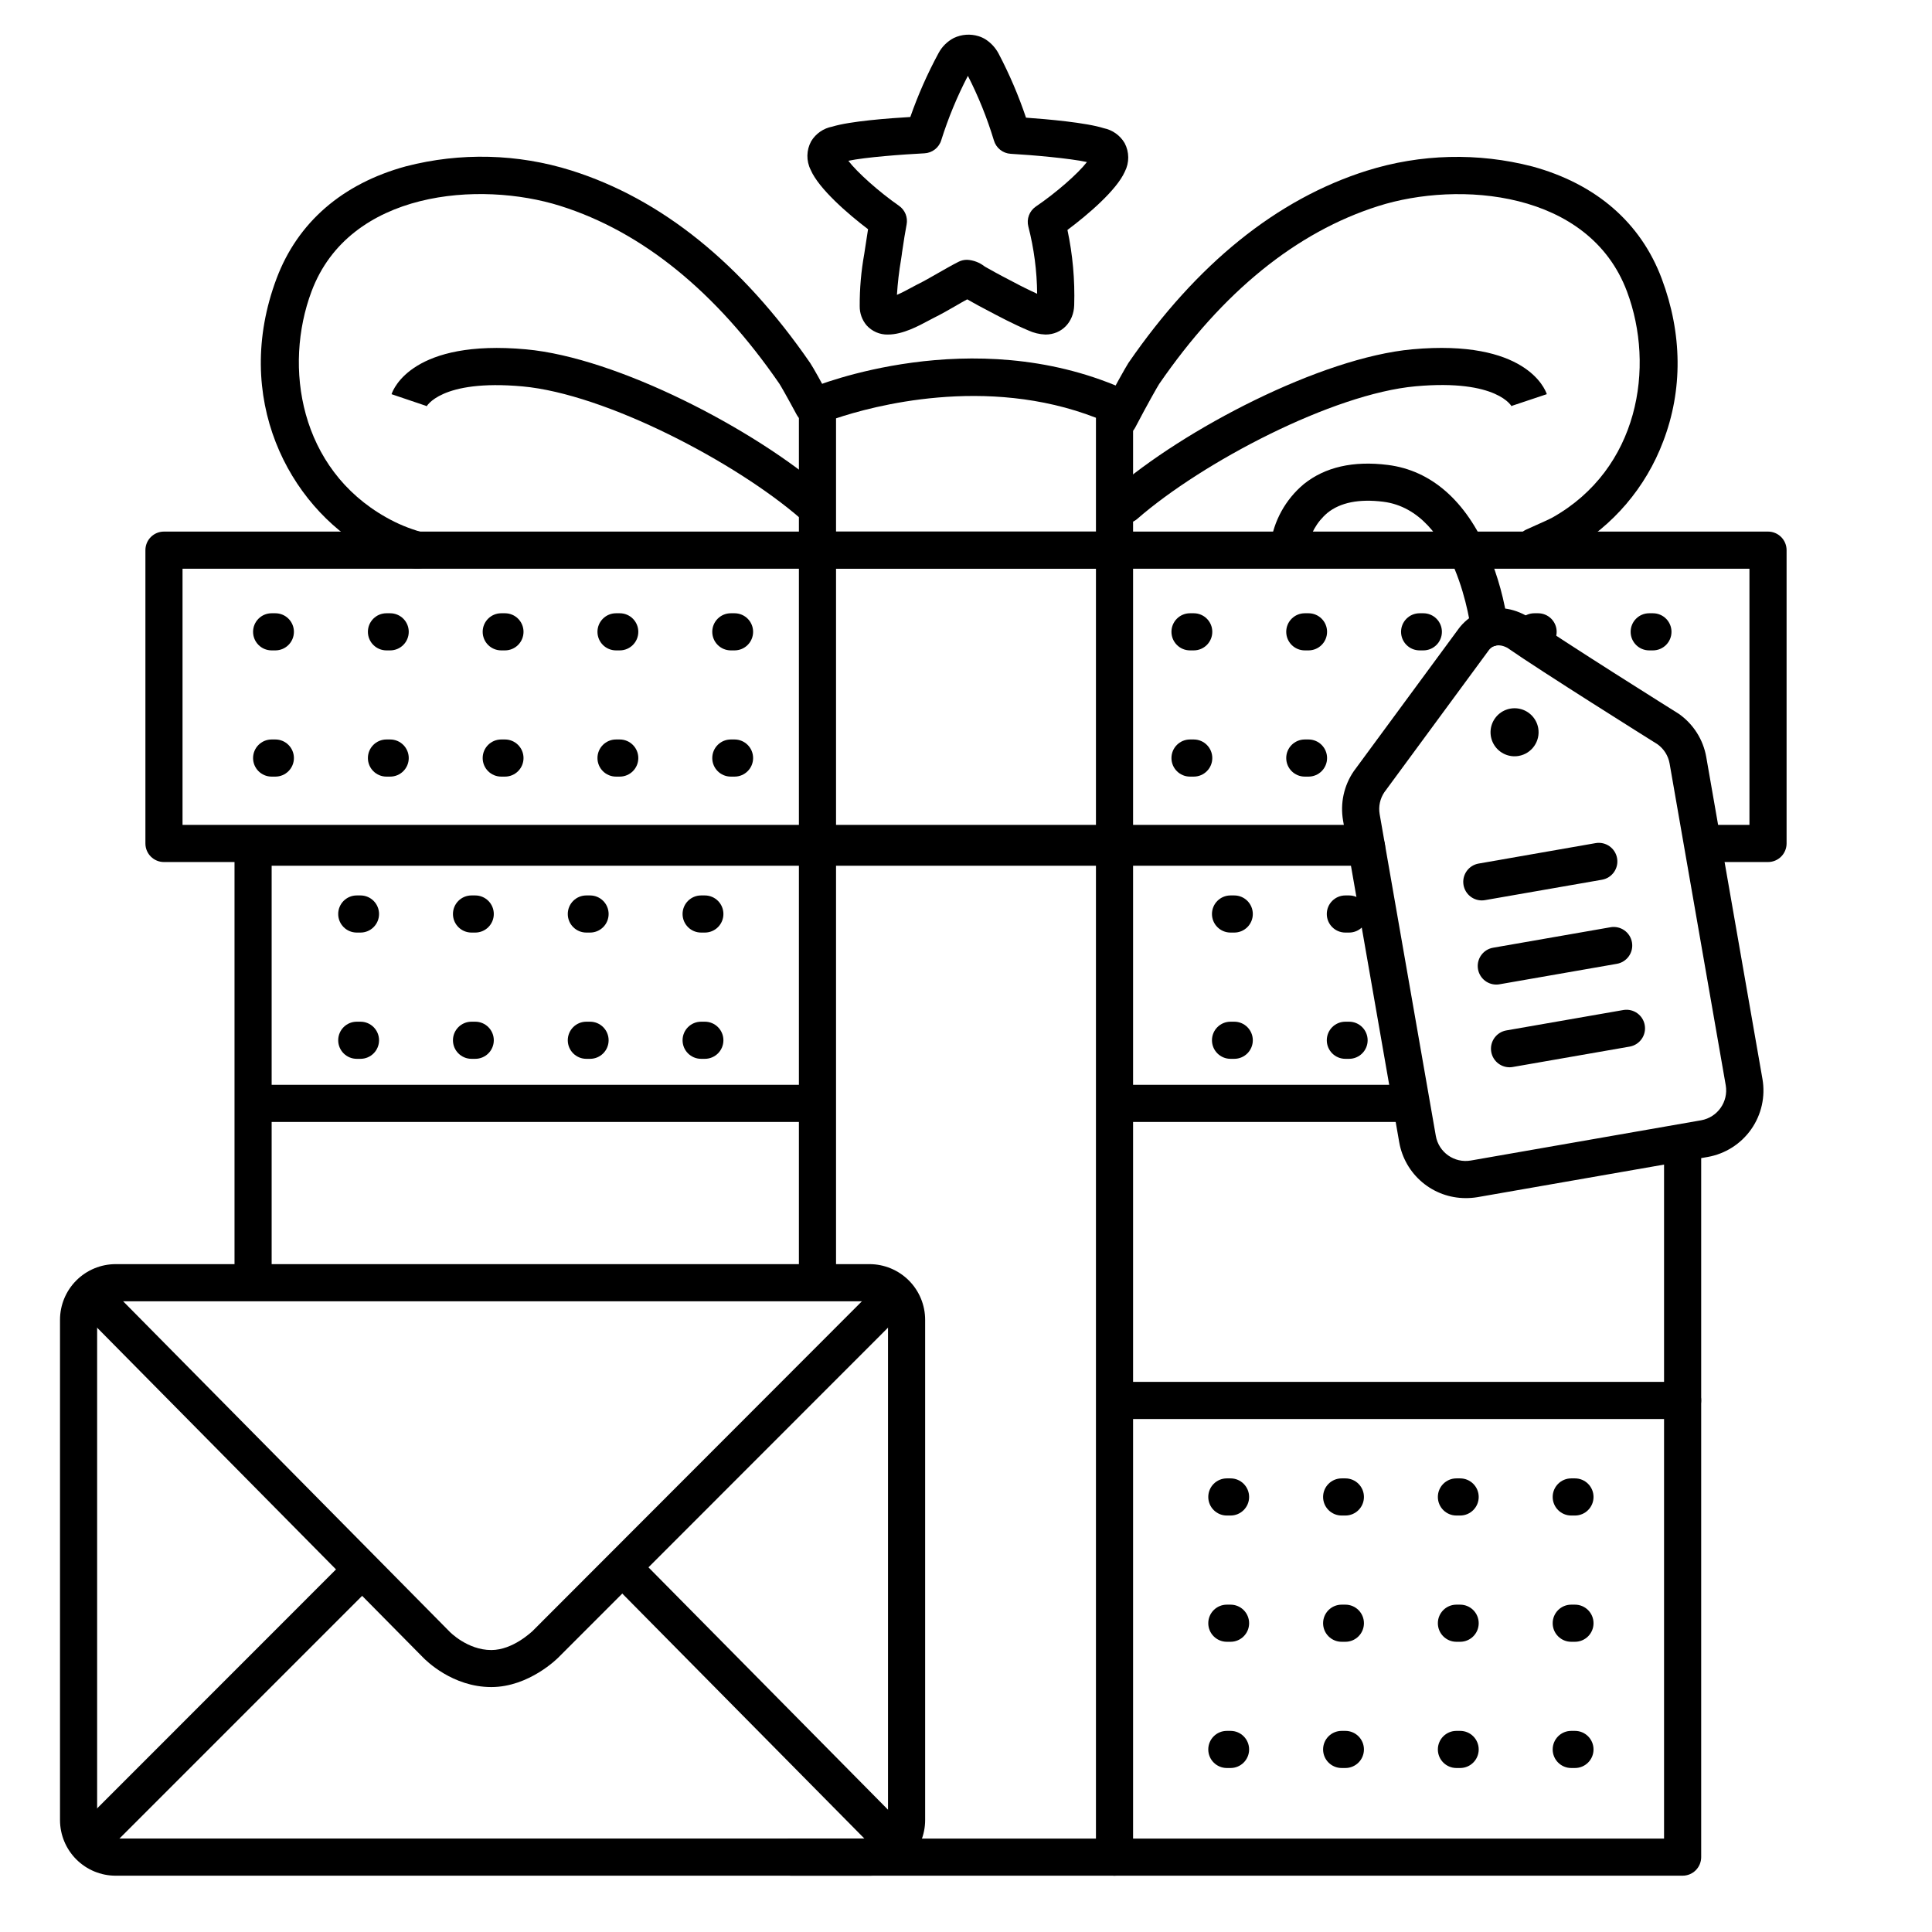 <?xml version="1.0" encoding="UTF-8"?>
<!-- The Best Svg Icon site in the world: iconSvg.co, Visit us! https://iconsvg.co -->
<svg fill="#000000" width="800px" height="800px" version="1.1" viewBox="144 144 512 512" xmlns="http://www.w3.org/2000/svg">
 <g>
  <path d="m379.34 232.66c-2.18 0.062-4.273-0.848-5.719-2.481-1.18-1.418-1.812-3.207-1.789-5.047-0.023-4.648 0.379-9.285 1.207-13.855l0.227-1.504c0.277-1.891 0.543-3.582 0.777-5.027-5.352-4.055-13.059-10.734-15.211-15.742v-0.004c-1.203-2.394-1.148-5.223 0.137-7.566 1.23-2.035 3.273-3.445 5.609-3.879 4.664-1.438 14.965-2.215 20.664-2.547 2.035-5.824 4.535-11.48 7.469-16.906 0.914-1.727 2.332-3.133 4.062-4.035 2.047-0.973 4.379-1.145 6.547-0.48 0.691 0.211 1.355 0.52 1.965 0.914 1.406 0.934 2.555 2.203 3.348 3.691 2.871 5.461 5.301 11.145 7.269 16.992 5.676 0.402 15.969 1.309 20.613 2.793h0.004c2.312 0.473 4.32 1.902 5.519 3.938 1.258 2.363 1.277 5.195 0.051 7.578-2.184 4.922-9.84 11.445-15.203 15.449 1.391 6.539 1.992 13.223 1.789 19.906-0.117 4.535-3.316 7.812-7.617 7.812-1.598-0.059-3.168-0.441-4.613-1.121-3.938-1.664-7.625-3.621-11.188-5.512l-1.969-1.043-1.543-0.855c-0.414-0.246-0.828-0.48-1.219-0.688l-0.207-0.109c-0.984 0.512-1.871 1.055-2.844 1.613-1.969 1.133-3.984 2.301-6.168 3.375-0.285 0.137-0.668 0.344-1.121 0.59-2.731 1.457-6.914 3.75-10.848 3.75zm-10.52-46.051c2.332 3.051 8.031 8.168 13.422 11.926 1.594 1.109 2.387 3.059 2.016 4.969-0.336 1.73-0.777 4.438-1.238 7.617v0.098l-0.227 1.535c-0.535 3.106-0.898 6.238-1.094 9.387 1.438-0.621 3.051-1.504 3.769-1.891l1.496-0.797c1.879-0.914 3.68-1.969 5.578-3.051 1.75-0.984 3.551-2.047 5.473-3.019 0.691-0.352 1.457-0.535 2.234-0.531h0.078c1.641 0.098 3.215 0.688 4.516 1.691l0.336 0.215c0.422 0.215 0.934 0.512 1.457 0.809 0.523 0.297 0.836 0.48 1.23 0.688l1.969 1.055c3.07 1.625 5.992 3.18 9.023 4.547h-0.004c-0.047-6.016-0.832-12-2.332-17.82-0.52-2 0.27-4.113 1.969-5.285 5.441-3.691 11.188-8.746 13.559-11.809-4.527-0.984-14.367-1.852-20.203-2.184h0.004c-2.094-0.117-3.883-1.547-4.461-3.562-1.785-5.894-4.09-11.617-6.887-17.102-2.84 5.457-5.199 11.152-7.047 17.023-0.594 2.004-2.394 3.414-4.484 3.512-5.766 0.297-15.617 1.023-20.152 1.98z"/>
  <path d="m546.47 344.33c-2.539 0.445-5.09-0.684-6.473-2.859-1.379-2.172-1.312-4.961 0.168-7.07 1.477-2.106 4.082-3.113 6.594-2.555 2.512 0.562 4.441 2.578 4.887 5.117 0.602 3.461-1.715 6.758-5.176 7.367z"/>
  <path d="m532.38 461.51c-4.191-0.008-8.25-1.488-11.461-4.188-3.211-2.699-5.371-6.441-6.102-10.57l-14.887-85.285c-0.801-4.559 0.211-9.254 2.824-13.078l0.109-0.148 27.738-37.688h-0.004c1.266-1.664 2.891-3.027 4.754-3.984 4.023-2.047 8.66-1.852 13.059 0.562l0.461 0.285c8.758 6.16 39.457 25.398 39.762 25.586l0.004-0.004c0.074 0.043 0.148 0.086 0.215 0.141 3.887 2.707 6.527 6.856 7.332 11.52l14.887 85.285c0.809 4.664-0.266 9.457-2.988 13.332-2.719 3.871-6.863 6.508-11.523 7.332l-61.098 10.668c-1.02 0.164-2.051 0.242-3.082 0.234zm-21.527-107.54c-1.137 1.699-1.578 3.769-1.23 5.785l14.887 85.285v-0.004c0.766 4.352 4.906 7.266 9.262 6.516l61.066-10.668c4.336-0.785 7.238-4.91 6.504-9.258l-14.879-85.285c-0.359-2.051-1.508-3.879-3.199-5.098-2.422-1.516-30.77-19.285-39.832-25.586-3.078-1.586-4.574 0.234-4.852 0.621l-0.07 0.09z"/>
  <path d="m538.74 315.38c-2.516 0.016-4.637-1.871-4.918-4.371 0-0.316-3.809-31.617-23.273-34.047-6.356-0.789-11.336 0.188-14.762 2.953h0.004c-2.84 2.402-4.719 5.75-5.285 9.426-0.273 2.719-2.695 4.703-5.414 4.43-2.715-0.273-4.699-2.695-4.426-5.41 0.844-6.277 4-12.008 8.855-16.07 5.617-4.516 13.105-6.231 22.258-5.078 11.492 1.438 20.664 9.477 26.566 23.242 2.621 6.227 4.406 12.77 5.316 19.465 0.141 1.297-0.234 2.598-1.051 3.617-0.816 1.016-2.004 1.672-3.301 1.812-0.188 0.02-0.379 0.031-0.57 0.031z"/>
  <path d="m211.07 487.25c-2.719 0-4.922-2.203-4.922-4.922v-113.82c0-2.719 2.203-4.922 4.922-4.922h295.08c2.719 0 4.922 2.203 4.922 4.922 0 2.715-2.203 4.918-4.922 4.918h-290.16v108.9c0 1.309-0.516 2.559-1.438 3.481-0.926 0.922-2.176 1.441-3.481 1.441z"/>
  <path d="m589.91 641.08h-236.16c-2.719 0-4.918-2.203-4.918-4.918 0-2.719 2.199-4.922 4.918-4.922h231.24v-182.65c0-2.719 2.203-4.922 4.918-4.922 2.719 0 4.922 2.203 4.922 4.922v187.57c0 1.305-0.52 2.555-1.441 3.477-0.922 0.926-2.176 1.441-3.481 1.441z"/>
  <path d="m612.54 372.45h-15.25c-2.719 0-4.922-2.203-4.922-4.918 0-2.719 2.203-4.922 4.922-4.922h10.332v-67.895h-415.25v67.895h312.2c2.719 0 4.922 2.203 4.922 4.922 0 2.715-2.203 4.918-4.922 4.918h-317.12c-2.715 0-4.918-2.203-4.918-4.918v-77.738c0-2.715 2.203-4.918 4.918-4.918h425.09c1.305 0 2.555 0.516 3.481 1.441 0.922 0.922 1.441 2.172 1.441 3.477v77.738c0 1.305-0.52 2.555-1.441 3.477-0.926 0.926-2.176 1.441-3.481 1.441z"/>
  <path d="m589.91 520.05h-149.2c-2.715 0-4.918-2.203-4.918-4.922 0-2.715 2.203-4.918 4.918-4.918h149.2c2.719 0 4.922 2.203 4.922 4.918 0 2.719-2.203 4.922-4.922 4.922z"/>
  <path d="m516.44 441.33h-75.484c-2.719 0-4.922-2.203-4.922-4.922s2.203-4.918 4.922-4.918h75.484c2.715 0 4.918 2.199 4.918 4.918s-2.203 4.922-4.918 4.922z"/>
  <path d="m358.67 441.33h-145.63c-2.719 0-4.922-2.203-4.922-4.922s2.203-4.918 4.922-4.918h145.63c2.715 0 4.918 2.199 4.918 4.918s-2.203 4.922-4.918 4.922z"/>
  <path d="m439.36 641.08c-2.719 0-4.922-2.203-4.922-4.918v-341.45h-68.879v188.93c0 2.715-2.203 4.918-4.922 4.918-2.715 0-4.918-2.203-4.918-4.918v-193.85c0-2.715 2.203-4.918 4.918-4.918h78.723c1.305 0 2.555 0.516 3.477 1.441 0.926 0.922 1.441 2.172 1.441 3.477v346.37c0 1.305-0.516 2.555-1.441 3.477-0.922 0.926-2.172 1.441-3.477 1.441z"/>
  <path d="m550.55 293.73c-2.301 0.004-4.297-1.582-4.809-3.824-0.512-2.242 0.598-4.543 2.672-5.535 0.59-0.277 1.543-0.707 2.598-1.172 1.445-0.641 3.621-1.613 4.379-2.035 22.906-12.879 27.285-39.891 19.777-59.914-10.055-26.824-44.625-29.41-65.93-22.633-21.695 6.887-41.238 22.719-58.055 47.152-0.441 0.68-3.148 5.434-6.316 11.492-1.258 2.41-4.234 3.34-6.641 2.078-2.406-1.262-3.336-4.234-2.074-6.644 3.039-5.816 6.168-11.395 6.887-12.508 18.105-26.281 39.359-43.434 63.211-50.961v0.004c14.223-4.465 29.41-4.848 43.84-1.113 16.867 4.606 28.723 14.887 34.281 29.719 5.481 14.594 5.609 29.52 0.383 43.16v-0.004c-4.582 12.164-13.258 22.348-24.539 28.801-1.074 0.602-2.832 1.387-5.207 2.449-0.984 0.414-1.801 0.797-2.32 1.055-0.672 0.301-1.402 0.449-2.137 0.434z"/>
  <path d="m442.2 282.71c-2.066 0.016-3.926-1.262-4.648-3.199-0.727-1.938-0.16-4.117 1.41-5.461 18.766-16.324 55.105-35.277 79.32-37.48 29.875-2.715 35.141 10.391 35.641 11.887l-9.34 3.121 0.004-0.004c0.02 0.086 0.051 0.168 0.086 0.246 0-0.07-3.769-7.418-25.496-5.453-21.984 1.969-56.512 20.102-73.75 35.109v0.004c-0.891 0.785-2.039 1.223-3.227 1.23z"/>
  <path d="m254.37 294.71c-0.402 0-0.801-0.051-1.191-0.148-4.086-1.117-8.02-2.738-11.711-4.82-20.988-11.809-36.023-40.344-24.168-71.949 5.582-14.832 17.391-25.113 34.285-29.719 14.43-3.734 29.617-3.352 43.836 1.113 23.891 7.527 45.117 24.676 63.254 50.961 0.727 1.055 3.188 5.481 5.137 9.113v-0.004c1.25 2.391 0.344 5.344-2.035 6.617-2.375 1.277-5.336 0.402-6.637-1.961-2.559-4.762-4.289-7.766-4.586-8.207-16.809-24.414-36.348-40.285-58.055-47.133-21.324-6.731-55.883-4.152-65.93 22.633-7.508 20.023-3.121 47.035 19.789 59.914 2.918 1.656 6.027 2.953 9.262 3.856 2.519 0.523 4.211 2.894 3.883 5.445-0.328 2.555-2.566 4.422-5.133 4.289z"/>
  <path d="m359.49 282.71c-1.188 0-2.332-0.426-3.231-1.203-17.238-15.008-51.77-33.113-73.801-35.109-21.738-1.969-25.465 5.383-25.504 5.453 0.043-0.078 0.074-0.16 0.098-0.246l-9.289-3.141c0.5-1.496 5.758-14.602 35.629-11.887 24.207 2.203 60.555 21.156 79.32 37.48h0.004c1.547 1.348 2.094 3.512 1.375 5.434s-2.551 3.195-4.602 3.199z"/>
  <path d="m439.36 294.71c-2.719 0-4.922-2.203-4.922-4.922v-35.078c-29.176-11.336-59.375-3.031-68.879 0.156v34.922c0 2.719-2.203 4.922-4.922 4.922-2.715 0-4.918-2.203-4.918-4.922v-38.375c0-1.992 1.199-3.785 3.039-4.547 1.723-0.719 42.754-17.328 82.566 0h0.004c1.789 0.781 2.949 2.551 2.949 4.508v38.375c0.012 1.312-0.5 2.574-1.426 3.504-0.922 0.934-2.18 1.457-3.492 1.457z"/>
  <path d="m274.2 591.09c-10.262 0-17.297-7.008-18.195-7.949l-91.531-92.617c-1.727-1.961-1.617-4.93 0.242-6.758 1.863-1.832 4.832-1.891 6.762-0.129l91.68 92.781s4.676 4.859 11.039 4.859c5.785 0 10.734-4.922 10.824-4.922l92.605-92.719c1.934-1.867 5-1.84 6.898 0.059 1.898 1.898 1.926 4.965 0.059 6.894l-92.594 92.652c-0.227 0.23-7.805 7.848-17.789 7.848z"/>
  <path d="m167.77 637.09c-1.992-0.004-3.785-1.203-4.547-3.043-0.758-1.84-0.336-3.957 1.074-5.363l71.312-71.34h-0.004c1.93-1.918 5.051-1.91 6.969 0.02s1.91 5.051-0.02 6.969l-71.301 71.309c-0.922 0.926-2.176 1.445-3.484 1.449z"/>
  <path d="m380.91 637.09c-1.316-0.004-2.578-0.531-3.504-1.469l-71.27-72.117h-0.004c-1.723-1.961-1.617-4.926 0.246-6.758 1.863-1.832 4.832-1.887 6.762-0.129l71.27 72.117c1.402 1.41 1.812 3.527 1.047 5.359-0.766 1.836-2.559 3.027-4.547 3.023z"/>
  <path d="m374.41 641.08h-199.75c-3.914 0-7.668-1.555-10.434-4.32-2.769-2.769-4.324-6.523-4.324-10.438v-132.55c0-3.918 1.555-7.672 4.324-10.438 2.766-2.769 6.519-4.324 10.434-4.324h199.75c3.914 0 7.668 1.555 10.438 4.324 2.769 2.766 4.324 6.519 4.324 10.438v132.55c0 3.914-1.555 7.668-4.324 10.438-2.769 2.766-6.523 4.32-10.438 4.32zm-199.75-152.23c-2.715 0-4.918 2.203-4.918 4.922v132.55c0 1.305 0.52 2.555 1.441 3.477 0.922 0.926 2.172 1.441 3.477 1.441h199.75c1.305 0 2.559-0.516 3.481-1.441 0.922-0.922 1.441-2.172 1.441-3.477v-132.55c0-1.305-0.52-2.559-1.441-3.481s-2.176-1.441-3.481-1.441z"/>
  <path d="m536.67 382.62c-2.543-0.016-4.652-1.965-4.875-4.496-0.219-2.531 1.527-4.812 4.027-5.266l31.027-5.422c2.676-0.469 5.227 1.324 5.695 4.004 0.469 2.68-1.324 5.231-4.004 5.699l-31.027 5.41c-0.277 0.047-0.562 0.07-0.844 0.07z"/>
  <path d="m540.55 404.92c-2.562 0.008-4.699-1.949-4.918-4.5s1.555-4.844 4.082-5.269l31.016-5.41v-0.004c1.293-0.242 2.629 0.039 3.711 0.789 1.086 0.75 1.82 1.902 2.047 3.199 0.227 1.297-0.074 2.633-0.84 3.703-0.766 1.074-1.926 1.793-3.227 2.004l-31.016 5.41c-0.281 0.055-0.57 0.082-0.855 0.078z"/>
  <path d="m544.07 426.84c-2.562 0.012-4.707-1.945-4.93-4.496-0.219-2.555 1.555-4.848 4.082-5.277l31.027-5.41c2.656-0.426 5.164 1.359 5.625 4.012 0.465 2.648-1.289 5.18-3.934 5.68l-31.027 5.41h0.004c-0.281 0.051-0.562 0.078-0.848 0.082z"/>
  <path d="m561.38 545.63h-0.984c-2.719 0-4.918-2.203-4.918-4.922s2.199-4.922 4.918-4.922h0.984c2.719 0 4.922 2.203 4.922 4.922s-2.203 4.922-4.922 4.922z"/>
  <path d="m561.38 579.09h-0.984c-2.719 0-4.918-2.203-4.918-4.918 0-2.719 2.199-4.922 4.918-4.922h0.984c2.719 0 4.922 2.203 4.922 4.922 0 2.715-2.203 4.918-4.922 4.918z"/>
  <path d="m561.38 612.54h-0.984c-2.719 0-4.918-2.203-4.918-4.918 0-2.719 2.199-4.922 4.918-4.922h0.984c2.719 0 4.922 2.203 4.922 4.922 0 2.715-2.203 4.918-4.922 4.918z"/>
  <path d="m582.04 316.36h-0.984c-2.719 0-4.918-2.203-4.918-4.922 0-2.715 2.199-4.918 4.918-4.918h0.984c2.719 0 4.922 2.203 4.922 4.918 0 2.719-2.203 4.922-4.922 4.922z"/>
  <path d="m530.95 545.63h-0.984c-2.715 0-4.918-2.203-4.918-4.922s2.203-4.922 4.918-4.922h0.984c2.719 0 4.922 2.203 4.922 4.922s-2.203 4.922-4.922 4.922z"/>
  <path d="m530.95 579.09h-0.984c-2.715 0-4.918-2.203-4.918-4.918 0-2.719 2.203-4.922 4.918-4.922h0.984c2.719 0 4.922 2.203 4.922 4.922 0 2.715-2.203 4.918-4.922 4.918z"/>
  <path d="m530.95 612.54h-0.984c-2.715 0-4.918-2.203-4.918-4.918 0-2.719 2.203-4.922 4.918-4.922h0.984c2.719 0 4.922 2.203 4.922 4.922 0 2.715-2.203 4.918-4.922 4.918z"/>
  <path d="m551.61 316.36h-0.984c-2.715 0-4.918-2.203-4.918-4.922 0-2.715 2.203-4.918 4.918-4.918h0.984c2.719 0 4.922 2.203 4.922 4.918 0 2.719-2.203 4.922-4.922 4.922z"/>
  <path d="m501.52 391.14h-0.984c-2.719 0-4.922-2.199-4.922-4.918s2.203-4.922 4.922-4.922h0.984c2.715 0 4.918 2.203 4.918 4.922s-2.203 4.918-4.918 4.918z"/>
  <path d="m501.52 424.6h-0.984c-2.719 0-4.922-2.203-4.922-4.918 0-2.719 2.203-4.922 4.922-4.922h0.984c2.715 0 4.918 2.203 4.918 4.922 0 2.715-2.203 4.918-4.918 4.918z"/>
  <path d="m500.54 545.63h-0.984c-2.719 0-4.922-2.203-4.922-4.922s2.203-4.922 4.922-4.922h0.984c2.715 0 4.918 2.203 4.918 4.922s-2.203 4.922-4.918 4.922z"/>
  <path d="m500.54 579.09h-0.984c-2.719 0-4.922-2.203-4.922-4.918 0-2.719 2.203-4.922 4.922-4.922h0.984c2.715 0 4.918 2.203 4.918 4.922 0 2.715-2.203 4.918-4.918 4.918z"/>
  <path d="m500.54 612.54h-0.984c-2.719 0-4.922-2.203-4.922-4.918 0-2.719 2.203-4.922 4.922-4.922h0.984c2.715 0 4.918 2.203 4.918 4.922 0 2.715-2.203 4.918-4.918 4.918z"/>
  <path d="m521.2 316.36h-0.984c-2.719 0-4.922-2.203-4.922-4.922 0-2.715 2.203-4.918 4.922-4.918h0.984c2.715 0 4.918 2.203 4.918 4.918 0 2.719-2.203 4.922-4.918 4.922z"/>
  <path d="m490.77 349.81h-0.984c-2.719 0-4.922-2.199-4.922-4.918s2.203-4.922 4.922-4.922h0.984c2.715 0 4.918 2.203 4.918 4.922s-2.203 4.918-4.918 4.918z"/>
  <path d="m471.09 391.14h-0.984c-2.719 0-4.922-2.199-4.922-4.918s2.203-4.922 4.922-4.922h0.984c2.715 0 4.918 2.203 4.918 4.922s-2.203 4.918-4.918 4.918z"/>
  <path d="m471.09 424.6h-0.984c-2.719 0-4.922-2.203-4.922-4.918 0-2.719 2.203-4.922 4.922-4.922h0.984c2.715 0 4.918 2.203 4.918 4.922 0 2.715-2.203 4.918-4.918 4.918z"/>
  <path d="m470.11 545.63h-0.984c-2.719 0-4.922-2.203-4.922-4.922s2.203-4.922 4.922-4.922h0.984c2.715 0 4.918 2.203 4.918 4.922s-2.203 4.922-4.918 4.922z"/>
  <path d="m470.11 579.09h-0.984c-2.719 0-4.922-2.203-4.922-4.918 0-2.719 2.203-4.922 4.922-4.922h0.984c2.715 0 4.918 2.203 4.918 4.922 0 2.715-2.203 4.918-4.918 4.918z"/>
  <path d="m470.11 612.54h-0.984c-2.719 0-4.922-2.203-4.922-4.918 0-2.719 2.203-4.922 4.922-4.922h0.984c2.715 0 4.918 2.203 4.918 4.922 0 2.715-2.203 4.918-4.918 4.918z"/>
  <path d="m490.77 316.36h-0.984c-2.719 0-4.922-2.203-4.922-4.922 0-2.715 2.203-4.918 4.922-4.918h0.984c2.715 0 4.918 2.203 4.918 4.918 0 2.719-2.203 4.922-4.918 4.922z"/>
  <path d="m460.35 349.81h-0.984c-2.719 0-4.918-2.199-4.918-4.918s2.199-4.922 4.918-4.922h0.984c2.719 0 4.918 2.203 4.918 4.922s-2.199 4.918-4.918 4.918z"/>
  <path d="m460.35 316.36h-0.984c-2.719 0-4.918-2.203-4.918-4.922 0-2.715 2.199-4.918 4.918-4.918h0.984c2.719 0 4.918 2.203 4.918 4.918 0 2.719-2.199 4.922-4.918 4.922z"/>
  <path d="m338.66 349.81h-0.984c-2.715 0-4.918-2.199-4.918-4.918s2.203-4.922 4.918-4.922h0.984c2.719 0 4.922 2.203 4.922 4.922s-2.203 4.918-4.922 4.918z"/>
  <path d="m330.79 391.14h-0.984c-2.715 0-4.918-2.199-4.918-4.918s2.203-4.922 4.918-4.922h0.984c2.719 0 4.922 2.203 4.922 4.922s-2.203 4.918-4.922 4.918z"/>
  <path d="m330.79 424.6h-0.984c-2.715 0-4.918-2.203-4.918-4.918 0-2.719 2.203-4.922 4.918-4.922h0.984c2.719 0 4.922 2.203 4.922 4.922 0 2.715-2.203 4.918-4.922 4.918z"/>
  <path d="m338.66 316.36h-0.984c-2.715 0-4.918-2.203-4.918-4.922 0-2.715 2.203-4.918 4.918-4.918h0.984c2.719 0 4.922 2.203 4.922 4.918 0 2.719-2.203 4.922-4.922 4.922z"/>
  <path d="m308.24 349.81h-0.984c-2.719 0-4.922-2.199-4.922-4.918s2.203-4.922 4.922-4.922h0.984c2.715 0 4.918 2.203 4.918 4.922s-2.203 4.918-4.918 4.918z"/>
  <path d="m300.37 391.14h-0.984c-2.715 0-4.918-2.199-4.918-4.918s2.203-4.922 4.918-4.922h0.984c2.719 0 4.922 2.203 4.922 4.922s-2.203 4.918-4.922 4.918z"/>
  <path d="m300.37 424.6h-0.984c-2.715 0-4.918-2.203-4.918-4.918 0-2.719 2.203-4.922 4.918-4.922h0.984c2.719 0 4.922 2.203 4.922 4.922 0 2.715-2.203 4.918-4.922 4.918z"/>
  <path d="m308.24 316.36h-0.984c-2.719 0-4.922-2.203-4.922-4.922 0-2.715 2.203-4.918 4.922-4.918h0.984c2.715 0 4.918 2.203 4.918 4.918 0 2.719-2.203 4.922-4.918 4.922z"/>
  <path d="m277.82 349.81h-0.984c-2.719 0-4.922-2.199-4.922-4.918s2.203-4.922 4.922-4.922h0.984c2.715 0 4.918 2.203 4.918 4.922s-2.203 4.918-4.918 4.918z"/>
  <path d="m269.94 391.14h-0.984c-2.715 0-4.918-2.199-4.918-4.918s2.203-4.922 4.918-4.922h0.984c2.719 0 4.922 2.203 4.922 4.922s-2.203 4.918-4.922 4.918z"/>
  <path d="m269.94 424.6h-0.984c-2.715 0-4.918-2.203-4.918-4.918 0-2.719 2.203-4.922 4.918-4.922h0.984c2.719 0 4.922 2.203 4.922 4.922 0 2.715-2.203 4.918-4.922 4.918z"/>
  <path d="m277.82 316.36h-0.984c-2.719 0-4.922-2.203-4.922-4.922 0-2.715 2.203-4.918 4.922-4.918h0.984c2.715 0 4.918 2.203 4.918 4.918 0 2.719-2.203 4.922-4.918 4.922z"/>
  <path d="m247.4 349.81h-0.984c-2.715 0-4.918-2.199-4.918-4.918s2.203-4.922 4.918-4.922h0.984c2.719 0 4.922 2.203 4.922 4.922s-2.203 4.918-4.922 4.918z"/>
  <path d="m239.53 391.14h-0.984c-2.719 0-4.918-2.199-4.918-4.918s2.199-4.922 4.918-4.922h0.984c2.719 0 4.922 2.203 4.922 4.922s-2.203 4.918-4.922 4.918z"/>
  <path d="m239.53 424.6h-0.984c-2.719 0-4.918-2.203-4.918-4.918 0-2.719 2.199-4.922 4.918-4.922h0.984c2.719 0 4.922 2.203 4.922 4.922 0 2.715-2.203 4.918-4.922 4.918z"/>
  <path d="m247.4 316.36h-0.984c-2.715 0-4.918-2.203-4.918-4.922 0-2.715 2.203-4.918 4.918-4.918h0.984c2.719 0 4.922 2.203 4.922 4.918 0 2.719-2.203 4.922-4.922 4.922z"/>
  <path d="m216.97 349.81h-0.984c-2.715 0-4.918-2.199-4.918-4.918s2.203-4.922 4.918-4.922h0.984c2.719 0 4.922 2.203 4.922 4.922s-2.203 4.918-4.922 4.918z"/>
  <path d="m216.97 316.36h-0.984c-2.715 0-4.918-2.203-4.918-4.922 0-2.715 2.203-4.918 4.918-4.918h0.984c2.719 0 4.922 2.203 4.922 4.918 0 2.719-2.203 4.922-4.922 4.922z"/>
 </g>
</svg>